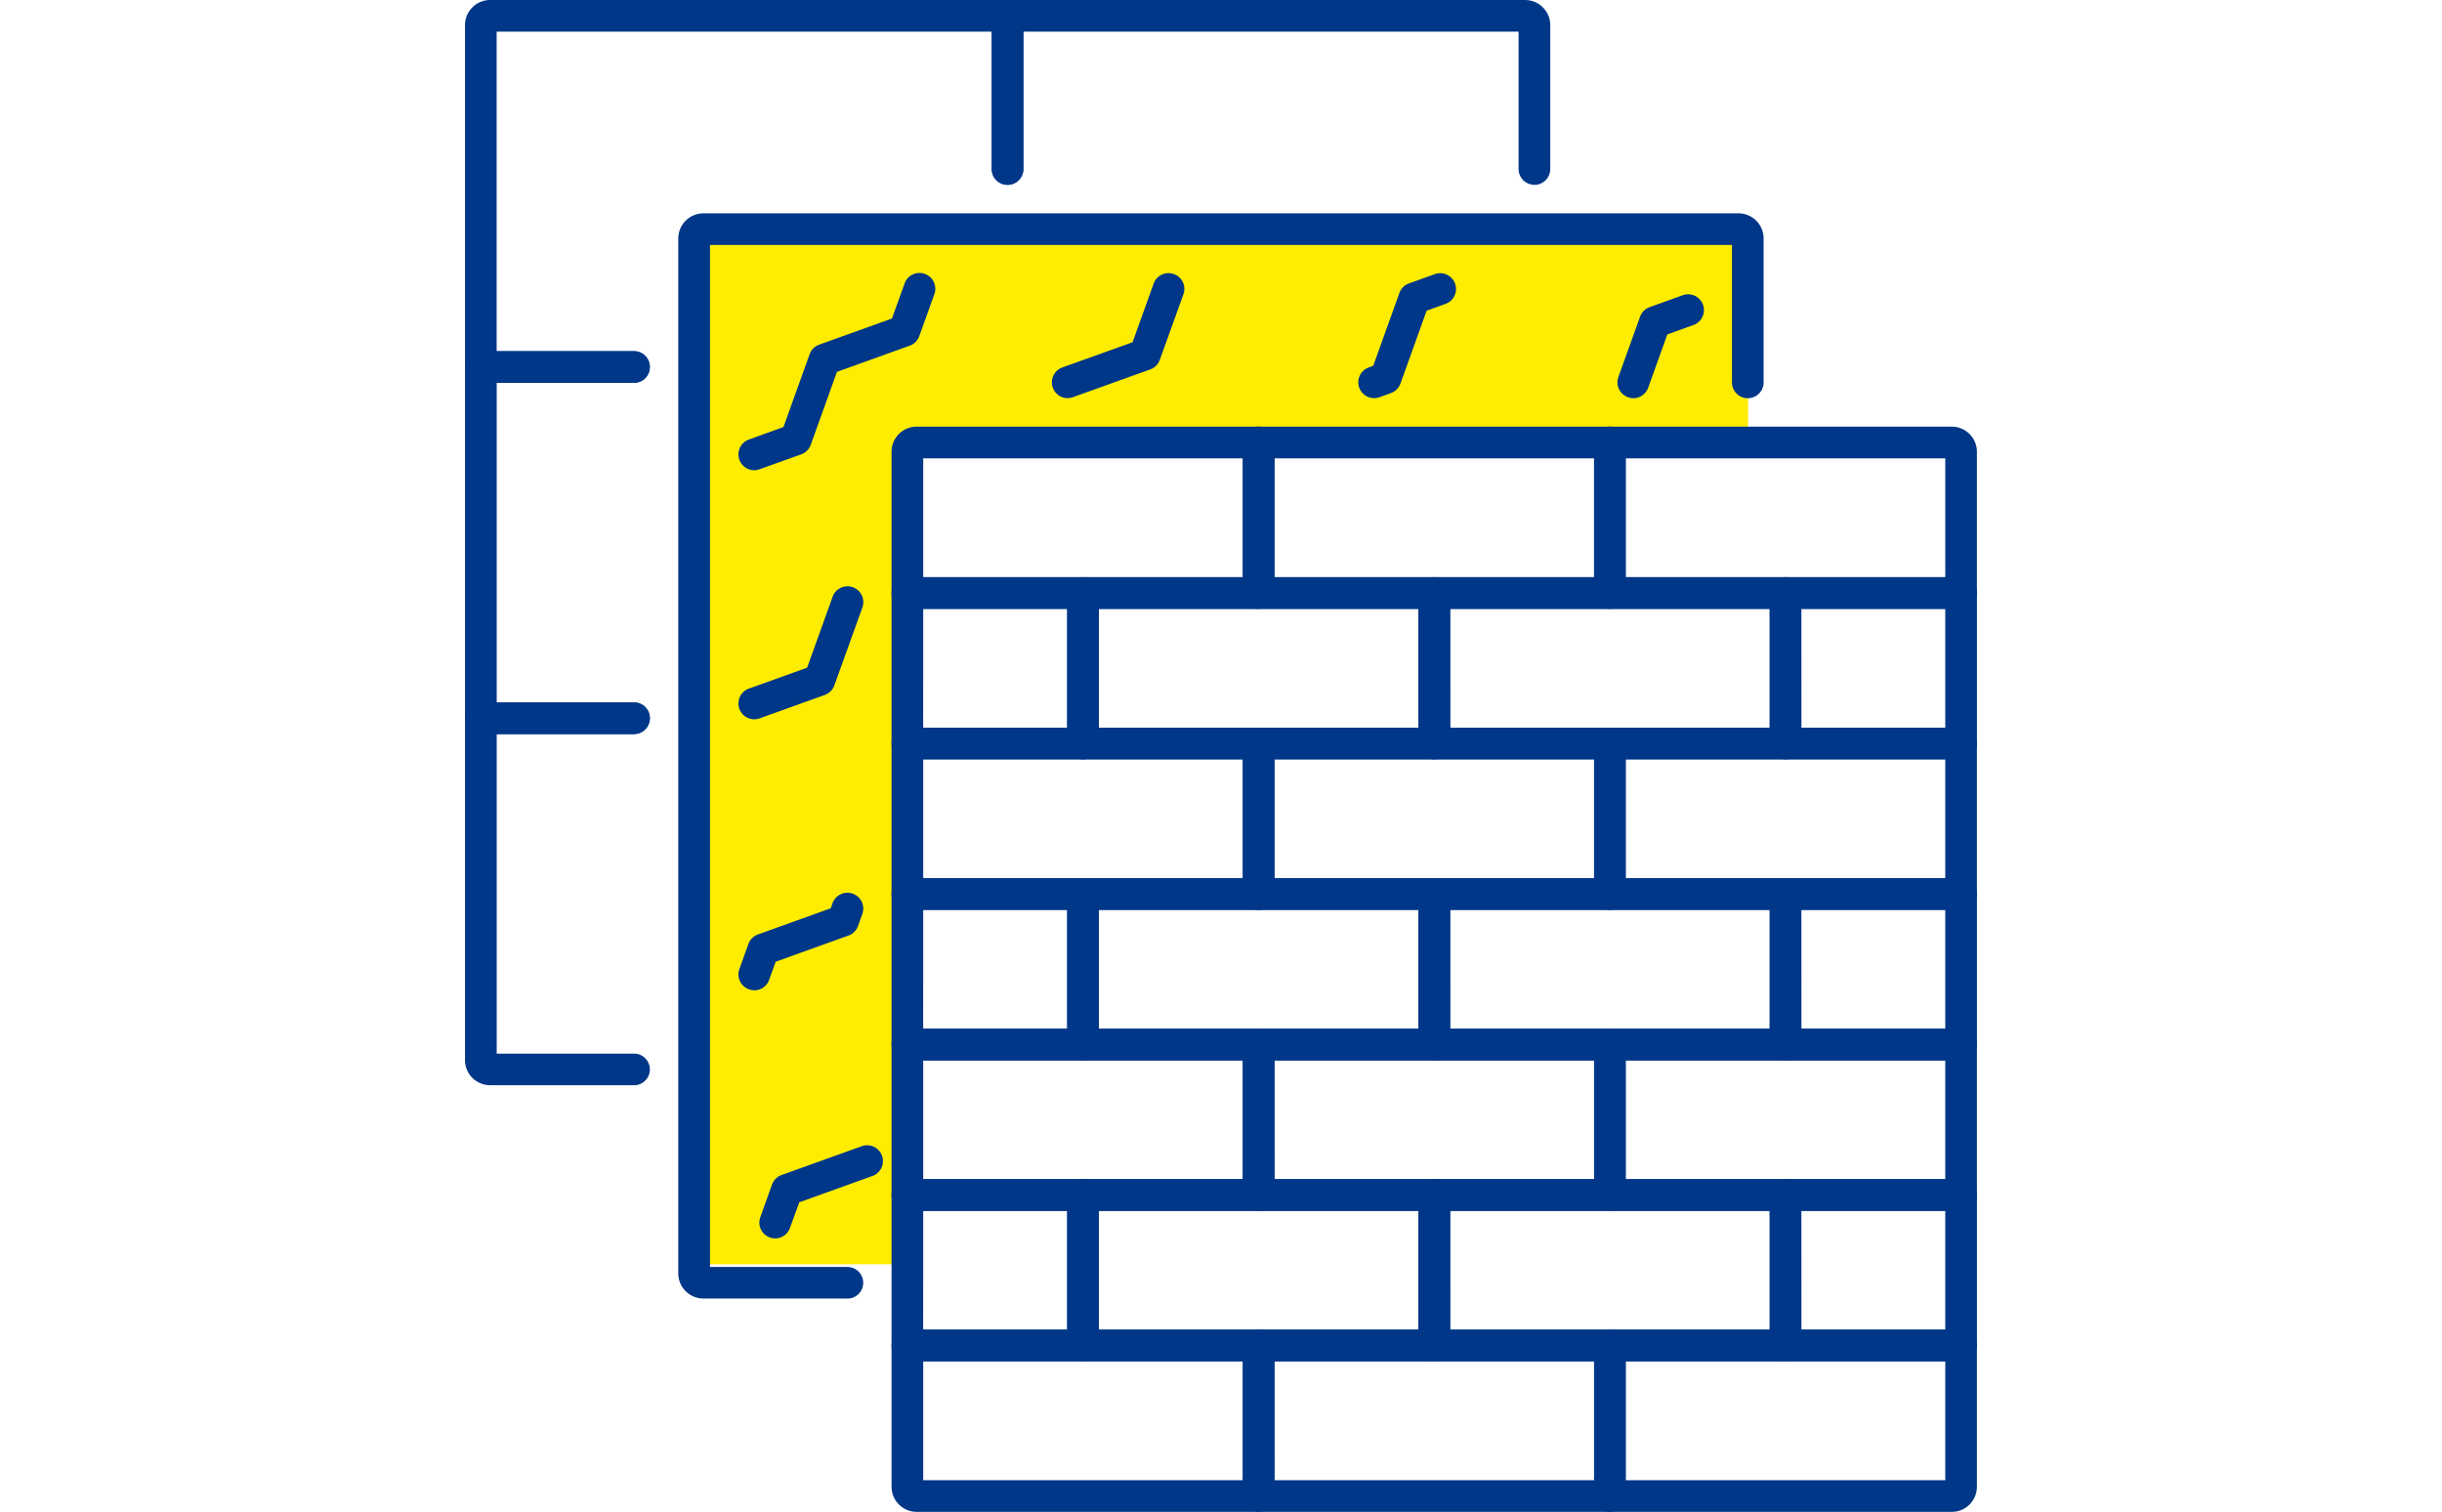 <svg xmlns="http://www.w3.org/2000/svg" xmlns:xlink="http://www.w3.org/1999/xlink" width="176.047" height="109" viewBox="0 0 176.047 109"><defs><clipPath id="clip-path"><rect id="Rectangle_29" data-name="Rectangle 29" width="108.999" height="108.999" fill="#fff"></rect></clipPath></defs><g id="Groupe_4" data-name="Groupe 4" transform="translate(-871.977 -1068.851)"><rect id="Rectangle_52" data-name="Rectangle 52" width="14" height="74" transform="translate(923 1086)" fill="#ffed00"></rect><rect id="Rectangle_54" data-name="Rectangle 54" width="66" height="14" transform="translate(932 1086)" fill="#ffed00"></rect><g id="Groupe_20" data-name="Groupe 20" transform="translate(871.977 1068.851)"><rect id="Rectangle_34" data-name="Rectangle 34" width="176.047" height="109" transform="translate(0)" fill="none"></rect><g id="amat-plafond-fr" transform="translate(33.523)" clip-path="url(#clip-path)"><path id="Trac&#xE9;_9" data-name="Trac&#xE9; 9" d="M13.032,28.4H1.986A1.141,1.141,0,0,1,.845,27.256V2.6A1.813,1.813,0,0,1,2.653.8H39.964A1.141,1.141,0,0,1,41.1,1.941v11.04a1.141,1.141,0,1,1-2.282,0V3.08H3.127V26.12h9.9a1.141,1.141,0,0,1,0,2.282Z" transform="translate(-0.846 -0.799)" fill="#003788"></path><path id="Trac&#xE9;_10" data-name="Trac&#xE9; 10" d="M60.657,14.121a1.141,1.141,0,0,1-1.141-1.141V3.08h-35.7v9.905a1.141,1.141,0,1,1-2.282,0V1.939A1.141,1.141,0,0,1,22.679.8H59.99A1.813,1.813,0,0,1,61.8,2.6V12.985a1.141,1.141,0,0,1-1.141,1.141Z" transform="translate(16.437 -0.798)" fill="#003788"></path><path id="Trac&#xE9;_11" data-name="Trac&#xE9; 11" d="M13.032,42.2H1.986A1.141,1.141,0,0,1,.845,41.056V15.734a1.141,1.141,0,0,1,1.141-1.141H13.032a1.141,1.141,0,0,1,0,2.282h-9.9v23.04h9.9a1.141,1.141,0,1,1,0,2.282Z" transform="translate(-0.846 10.725)" fill="#003788"></path><path id="Trac&#xE9;_12" data-name="Trac&#xE9; 12" d="M13.032,55.989H2.653A1.809,1.809,0,0,1,.845,54.181V29.531A1.141,1.141,0,0,1,1.986,28.39H13.032a1.141,1.141,0,1,1,0,2.282h-9.9v23.04h9.9a1.141,1.141,0,1,1,0,2.282Z" transform="translate(-0.846 22.249)" fill="#003788"></path><path id="Trac&#xE9;_13" data-name="Trac&#xE9; 13" d="M21.41,87.414H11.031a1.809,1.809,0,0,1-1.808-1.8V10.986a1.813,1.813,0,0,1,1.808-1.808H85.659a1.813,1.813,0,0,1,1.808,1.808V21.366a1.141,1.141,0,0,1-2.282,0V11.46H11.51V85.139h9.905a1.141,1.141,0,1,1,0,2.282Z" transform="translate(6.152 6.203)" fill="#003788"></path><path id="Trac&#xE9;_14" data-name="Trac&#xE9; 14" d="M25.041,20.532a1.141,1.141,0,0,1-.385-2.215L29.715,16.5l1.511-4.2a1.141,1.141,0,1,1,2.147.771l-1.694,4.7a1.126,1.126,0,0,1-.688.688l-5.57,2a1.1,1.1,0,0,1-.385.068Z" transform="translate(18.409 8.174)" fill="#003788"></path><path id="Trac&#xE9;_15" data-name="Trac&#xE9; 15" d="M12.728,33.406a1.141,1.141,0,0,1-.385-2.215l4.195-1.506L18.366,24.6a1.141,1.141,0,1,1,2.147.771L18.5,30.962a1.139,1.139,0,0,1-.688.688l-4.7,1.688A1.132,1.132,0,0,1,12.728,33.406Z" transform="translate(8.125 18.453)" fill="#003788"></path><path id="Trac&#xE9;_16" data-name="Trac&#xE9; 16" d="M37.077,20.527a1.141,1.141,0,0,1-.385-2.215l.323-.12L38.9,12.946a1.125,1.125,0,0,1,.689-.688l1.828-.657a1.141,1.141,0,1,1,.769,2.147l-1.323.474-1.886,5.252a1.138,1.138,0,0,1-.688.688l-.828.3A1.139,1.139,0,0,1,37.077,20.527Z" transform="translate(28.462 8.176)" fill="#003788"></path><path id="Trac&#xE9;_17" data-name="Trac&#xE9; 17" d="M12.728,42.886a1.116,1.116,0,0,1-.385-.068,1.139,1.139,0,0,1-.688-1.459l.649-1.808a1.155,1.155,0,0,1,.688-.688l5.249-1.885.12-.338a1.141,1.141,0,1,1,2.147.771l-.3.844a1.155,1.155,0,0,1-.688.688l-5.247,1.886L13.8,42.137a1.142,1.142,0,0,1-1.073.756Z" transform="translate(8.125 28.506)" fill="#003788"></path><path id="Trac&#xE9;_18" data-name="Trac&#xE9; 18" d="M47.26,19.839a1.1,1.1,0,0,1-.385-.068,1.139,1.139,0,0,1-.688-1.459l1.563-4.345a1.138,1.138,0,0,1,.688-.688L50.8,12.43a1.141,1.141,0,1,1,.771,2.147l-1.855.666-1.381,3.845a1.142,1.142,0,0,1-1.071.756Z" transform="translate(36.962 8.865)" fill="#003788"></path><path id="Trac&#xE9;_19" data-name="Trac&#xE9; 19" d="M13.55,52.5a1.092,1.092,0,0,1-.385-.068,1.139,1.139,0,0,1-.688-1.459l.844-2.355a1.138,1.138,0,0,1,.688-.688l5.754-2.068a1.141,1.141,0,1,1,.771,2.147l-5.247,1.886-.67,1.849a1.142,1.142,0,0,1-1.073.756Z" transform="translate(8.811 36.784)" fill="#003788"></path><path id="Trac&#xE9;_20" data-name="Trac&#xE9; 20" d="M12.728,25.726a1.141,1.141,0,0,1-.385-2.215l2.49-.9,1.887-5.25a1.138,1.138,0,0,1,.688-.688l5.247-1.886.9-2.5a1.141,1.141,0,1,1,2.147.771l-1.078,3a1.138,1.138,0,0,1-.688.688l-5.247,1.886L16.8,23.894a1.155,1.155,0,0,1-.688.688l-3,1.073a1.133,1.133,0,0,1-.384.072Z" transform="translate(8.125 8.175)" fill="#003788"></path><path id="Trac&#xE9;_21" data-name="Trac&#xE9; 21" d="M44.064,30.692H18.742A1.141,1.141,0,0,1,17.6,29.55V19.365a1.812,1.812,0,0,1,1.808-1.808H44.064A1.141,1.141,0,0,1,45.205,18.7V29.55A1.141,1.141,0,0,1,44.064,30.692Zm-24.181-2.28h23.04V19.844H19.883Z" transform="translate(13.15 13.2)" fill="#003788"></path><path id="Trac&#xE9;_22" data-name="Trac&#xE9; 22" d="M57.858,30.692H32.542A1.141,1.141,0,0,1,31.4,29.55V18.7a1.141,1.141,0,0,1,1.141-1.141H57.858A1.141,1.141,0,0,1,59,18.7V29.55a1.141,1.141,0,0,1-1.141,1.142Zm-24.176-2.28h23.04V19.844H33.682Z" transform="translate(24.675 13.2)" fill="#003788"></path><path id="Trac&#xE9;_23" data-name="Trac&#xE9; 23" d="M71.66,30.692H46.338A1.141,1.141,0,0,1,45.2,29.55V18.7a1.141,1.141,0,0,1,1.141-1.141H70.993A1.812,1.812,0,0,1,72.8,19.365V29.55A1.141,1.141,0,0,1,71.66,30.692Zm-24.181-2.28h23.04V19.844H47.479Z" transform="translate(36.195 13.2)" fill="#003788"></path><path id="Trac&#xE9;_24" data-name="Trac&#xE9; 24" d="M44.064,42.519H18.742A1.141,1.141,0,0,1,17.6,41.378V30.525a1.141,1.141,0,0,1,1.141-1.141H44.064a1.141,1.141,0,0,1,1.141,1.141V41.377A1.141,1.141,0,0,1,44.064,42.519ZM19.883,40.232h23.04V31.666H19.883Z" transform="translate(13.15 23.079)" fill="#003788"></path><path id="Trac&#xE9;_25" data-name="Trac&#xE9; 25" d="M57.858,42.519H32.542A1.141,1.141,0,0,1,31.4,41.378V30.525a1.141,1.141,0,0,1,1.141-1.141H57.858A1.141,1.141,0,0,1,59,30.525V41.377a1.141,1.141,0,0,1-1.141,1.142ZM33.685,40.232h23.04V31.666H33.682Z" transform="translate(24.674 23.079)" fill="#003788"></path><path id="Trac&#xE9;_26" data-name="Trac&#xE9; 26" d="M71.66,42.519H46.338A1.141,1.141,0,0,1,45.2,41.378V30.525a1.141,1.141,0,0,1,1.141-1.141H71.66A1.141,1.141,0,0,1,72.8,30.525V41.377A1.141,1.141,0,0,1,71.66,42.519ZM47.479,40.232h23.04V31.666H47.479Z" transform="translate(36.195 23.079)" fill="#003788"></path><path id="Trac&#xE9;_27" data-name="Trac&#xE9; 27" d="M31.4,36.605H18.742A1.141,1.141,0,0,1,17.6,35.464V24.612a1.141,1.141,0,0,1,1.141-1.141H31.4a1.141,1.141,0,0,1,1.141,1.141V35.464A1.141,1.141,0,0,1,31.4,36.605Zm-11.52-2.282H30.262V25.758H19.883Z" transform="translate(13.15 18.139)" fill="#003788"></path><path id="Trac&#xE9;_28" data-name="Trac&#xE9; 28" d="M50.965,36.605H25.642A1.141,1.141,0,0,1,24.5,35.464V24.612a1.141,1.141,0,0,1,1.141-1.141H50.965a1.141,1.141,0,0,1,1.141,1.141V35.464a1.141,1.141,0,0,1-1.141,1.141ZM26.784,34.324h23.04V25.758H26.784Z" transform="translate(18.914 18.139)" fill="#003788"></path><path id="Trac&#xE9;_29" data-name="Trac&#xE9; 29" d="M64.758,36.605H39.442A1.141,1.141,0,0,1,38.3,35.464V24.612a1.141,1.141,0,0,1,1.141-1.141H64.758A1.141,1.141,0,0,1,65.9,24.612V35.464A1.141,1.141,0,0,1,64.758,36.605ZM40.585,34.323h23.04V25.758H40.582Z" transform="translate(30.438 18.139)" fill="#003788"></path><path id="Trac&#xE9;_30" data-name="Trac&#xE9; 30" d="M65.9,36.605H53.235a1.141,1.141,0,0,1-1.141-1.141V24.612a1.141,1.141,0,0,1,1.141-1.141H65.9a1.141,1.141,0,0,1,1.139,1.141V35.464A1.141,1.141,0,0,1,65.9,36.605Zm-11.52-2.282H64.755V25.758H54.376Z" transform="translate(41.958 18.139)" fill="#003788"></path><path id="Trac&#xE9;_31" data-name="Trac&#xE9; 31" d="M44.064,54.344H18.742A1.141,1.141,0,0,1,17.6,53.2V42.35a1.141,1.141,0,0,1,1.141-1.141H44.064a1.141,1.141,0,0,1,1.141,1.141V53.2A1.141,1.141,0,0,1,44.064,54.344ZM19.883,52.062h23.04V43.5H19.883Z" transform="translate(13.15 32.955)" fill="#003788"></path><path id="Trac&#xE9;_32" data-name="Trac&#xE9; 32" d="M57.858,54.344H32.542A1.141,1.141,0,0,1,31.4,53.2V42.35a1.141,1.141,0,0,1,1.141-1.141H57.858A1.141,1.141,0,0,1,59,42.35V53.2a1.141,1.141,0,0,1-1.141,1.142ZM33.685,52.062h23.04V43.5H33.682Z" transform="translate(24.675 32.955)" fill="#003788"></path><path id="Trac&#xE9;_33" data-name="Trac&#xE9; 33" d="M71.66,54.344H46.338A1.141,1.141,0,0,1,45.2,53.2V42.35a1.141,1.141,0,0,1,1.141-1.141H71.66A1.141,1.141,0,0,1,72.8,42.35V53.2A1.141,1.141,0,0,1,71.66,54.344ZM47.479,52.062h23.04V43.5H47.479Z" transform="translate(36.195 32.955)" fill="#003788"></path><path id="Trac&#xE9;_34" data-name="Trac&#xE9; 34" d="M31.4,48.431H18.742A1.141,1.141,0,0,1,17.6,47.289V36.436a1.141,1.141,0,0,1,1.141-1.141H31.4a1.141,1.141,0,0,1,1.141,1.141V47.288A1.141,1.141,0,0,1,31.4,48.431Zm-11.52-2.284H30.262V37.582H19.883Z" transform="translate(13.15 28.016)" fill="#003788"></path><path id="Trac&#xE9;_35" data-name="Trac&#xE9; 35" d="M50.965,48.431H25.642A1.141,1.141,0,0,1,24.5,47.289V36.436a1.141,1.141,0,0,1,1.141-1.141H50.965a1.141,1.141,0,0,1,1.141,1.141V47.288a1.141,1.141,0,0,1-1.141,1.143ZM26.784,46.148h23.04V37.582H26.784Z" transform="translate(18.914 28.016)" fill="#003788"></path><path id="Trac&#xE9;_36" data-name="Trac&#xE9; 36" d="M64.758,48.431H39.442A1.141,1.141,0,0,1,38.3,47.289V36.436a1.141,1.141,0,0,1,1.141-1.141H64.758A1.141,1.141,0,0,1,65.9,36.436V47.288a1.141,1.141,0,0,1-1.141,1.143ZM40.585,46.149h23.04V37.582H40.582Z" transform="translate(30.438 28.016)" fill="#003788"></path><path id="Trac&#xE9;_37" data-name="Trac&#xE9; 37" d="M65.9,48.431H53.235a1.141,1.141,0,0,1-1.141-1.141V36.436a1.141,1.141,0,0,1,1.141-1.141H65.9a1.141,1.141,0,0,1,1.139,1.141V47.288A1.141,1.141,0,0,1,65.9,48.431Zm-11.52-2.284H64.755V37.582H54.376Z" transform="translate(41.958 28.016)" fill="#003788"></path><path id="Trac&#xE9;_38" data-name="Trac&#xE9; 38" d="M44.064,66.168H19.409A1.813,1.813,0,0,1,17.6,64.361V54.175a1.141,1.141,0,0,1,1.141-1.141H44.064a1.141,1.141,0,0,1,1.141,1.141V65.027A1.141,1.141,0,0,1,44.064,66.168ZM19.883,63.887h23.04V55.319H19.883Z" transform="translate(13.15 42.831)" fill="#003788"></path><path id="Trac&#xE9;_39" data-name="Trac&#xE9; 39" d="M57.858,66.168H32.542A1.141,1.141,0,0,1,31.4,65.027V54.175a1.141,1.141,0,0,1,1.141-1.141H57.858A1.141,1.141,0,0,1,59,54.175V65.027A1.141,1.141,0,0,1,57.858,66.168ZM33.685,63.886h23.04V55.319H33.682Z" transform="translate(24.675 42.831)" fill="#003788"></path><path id="Trac&#xE9;_40" data-name="Trac&#xE9; 40" d="M70.993,66.168H46.338A1.141,1.141,0,0,1,45.2,65.027V54.175a1.141,1.141,0,0,1,1.141-1.141H71.66A1.141,1.141,0,0,1,72.8,54.175V64.361A1.813,1.813,0,0,1,70.993,66.168ZM47.479,63.887h23.04V55.319H47.479Z" transform="translate(36.195 42.831)" fill="#003788"></path><path id="Trac&#xE9;_41" data-name="Trac&#xE9; 41" d="M31.4,60.255H18.742A1.141,1.141,0,0,1,17.6,59.113V48.26a1.141,1.141,0,0,1,1.141-1.141H31.4a1.141,1.141,0,0,1,1.141,1.141V59.112A1.141,1.141,0,0,1,31.4,60.255Zm-11.52-2.282H30.262V49.4H19.883Z" transform="translate(13.15 37.892)" fill="#003788"></path><path id="Trac&#xE9;_42" data-name="Trac&#xE9; 42" d="M50.965,60.255H25.642A1.141,1.141,0,0,1,24.5,59.113V48.26a1.141,1.141,0,0,1,1.141-1.141H50.965a1.141,1.141,0,0,1,1.141,1.141V59.112a1.141,1.141,0,0,1-1.141,1.142ZM26.784,57.972h23.04V49.4H26.784Z" transform="translate(18.914 37.892)" fill="#003788"></path><path id="Trac&#xE9;_43" data-name="Trac&#xE9; 43" d="M64.758,60.255H39.442A1.141,1.141,0,0,1,38.3,59.113V48.26a1.141,1.141,0,0,1,1.141-1.141H64.758A1.141,1.141,0,0,1,65.9,48.26V59.112a1.141,1.141,0,0,1-1.142,1.142ZM40.585,57.972h23.04V49.4H40.582Z" transform="translate(30.438 37.892)" fill="#003788"></path><path id="Trac&#xE9;_44" data-name="Trac&#xE9; 44" d="M65.9,60.255H53.235a1.141,1.141,0,0,1-1.141-1.141V48.26a1.141,1.141,0,0,1,1.141-1.141H65.9a1.141,1.141,0,0,1,1.139,1.141V59.112A1.141,1.141,0,0,1,65.9,60.255Zm-11.52-2.282H64.755V49.4H54.376Z" transform="translate(41.958 37.892)" fill="#003788"></path></g></g></g></svg>
